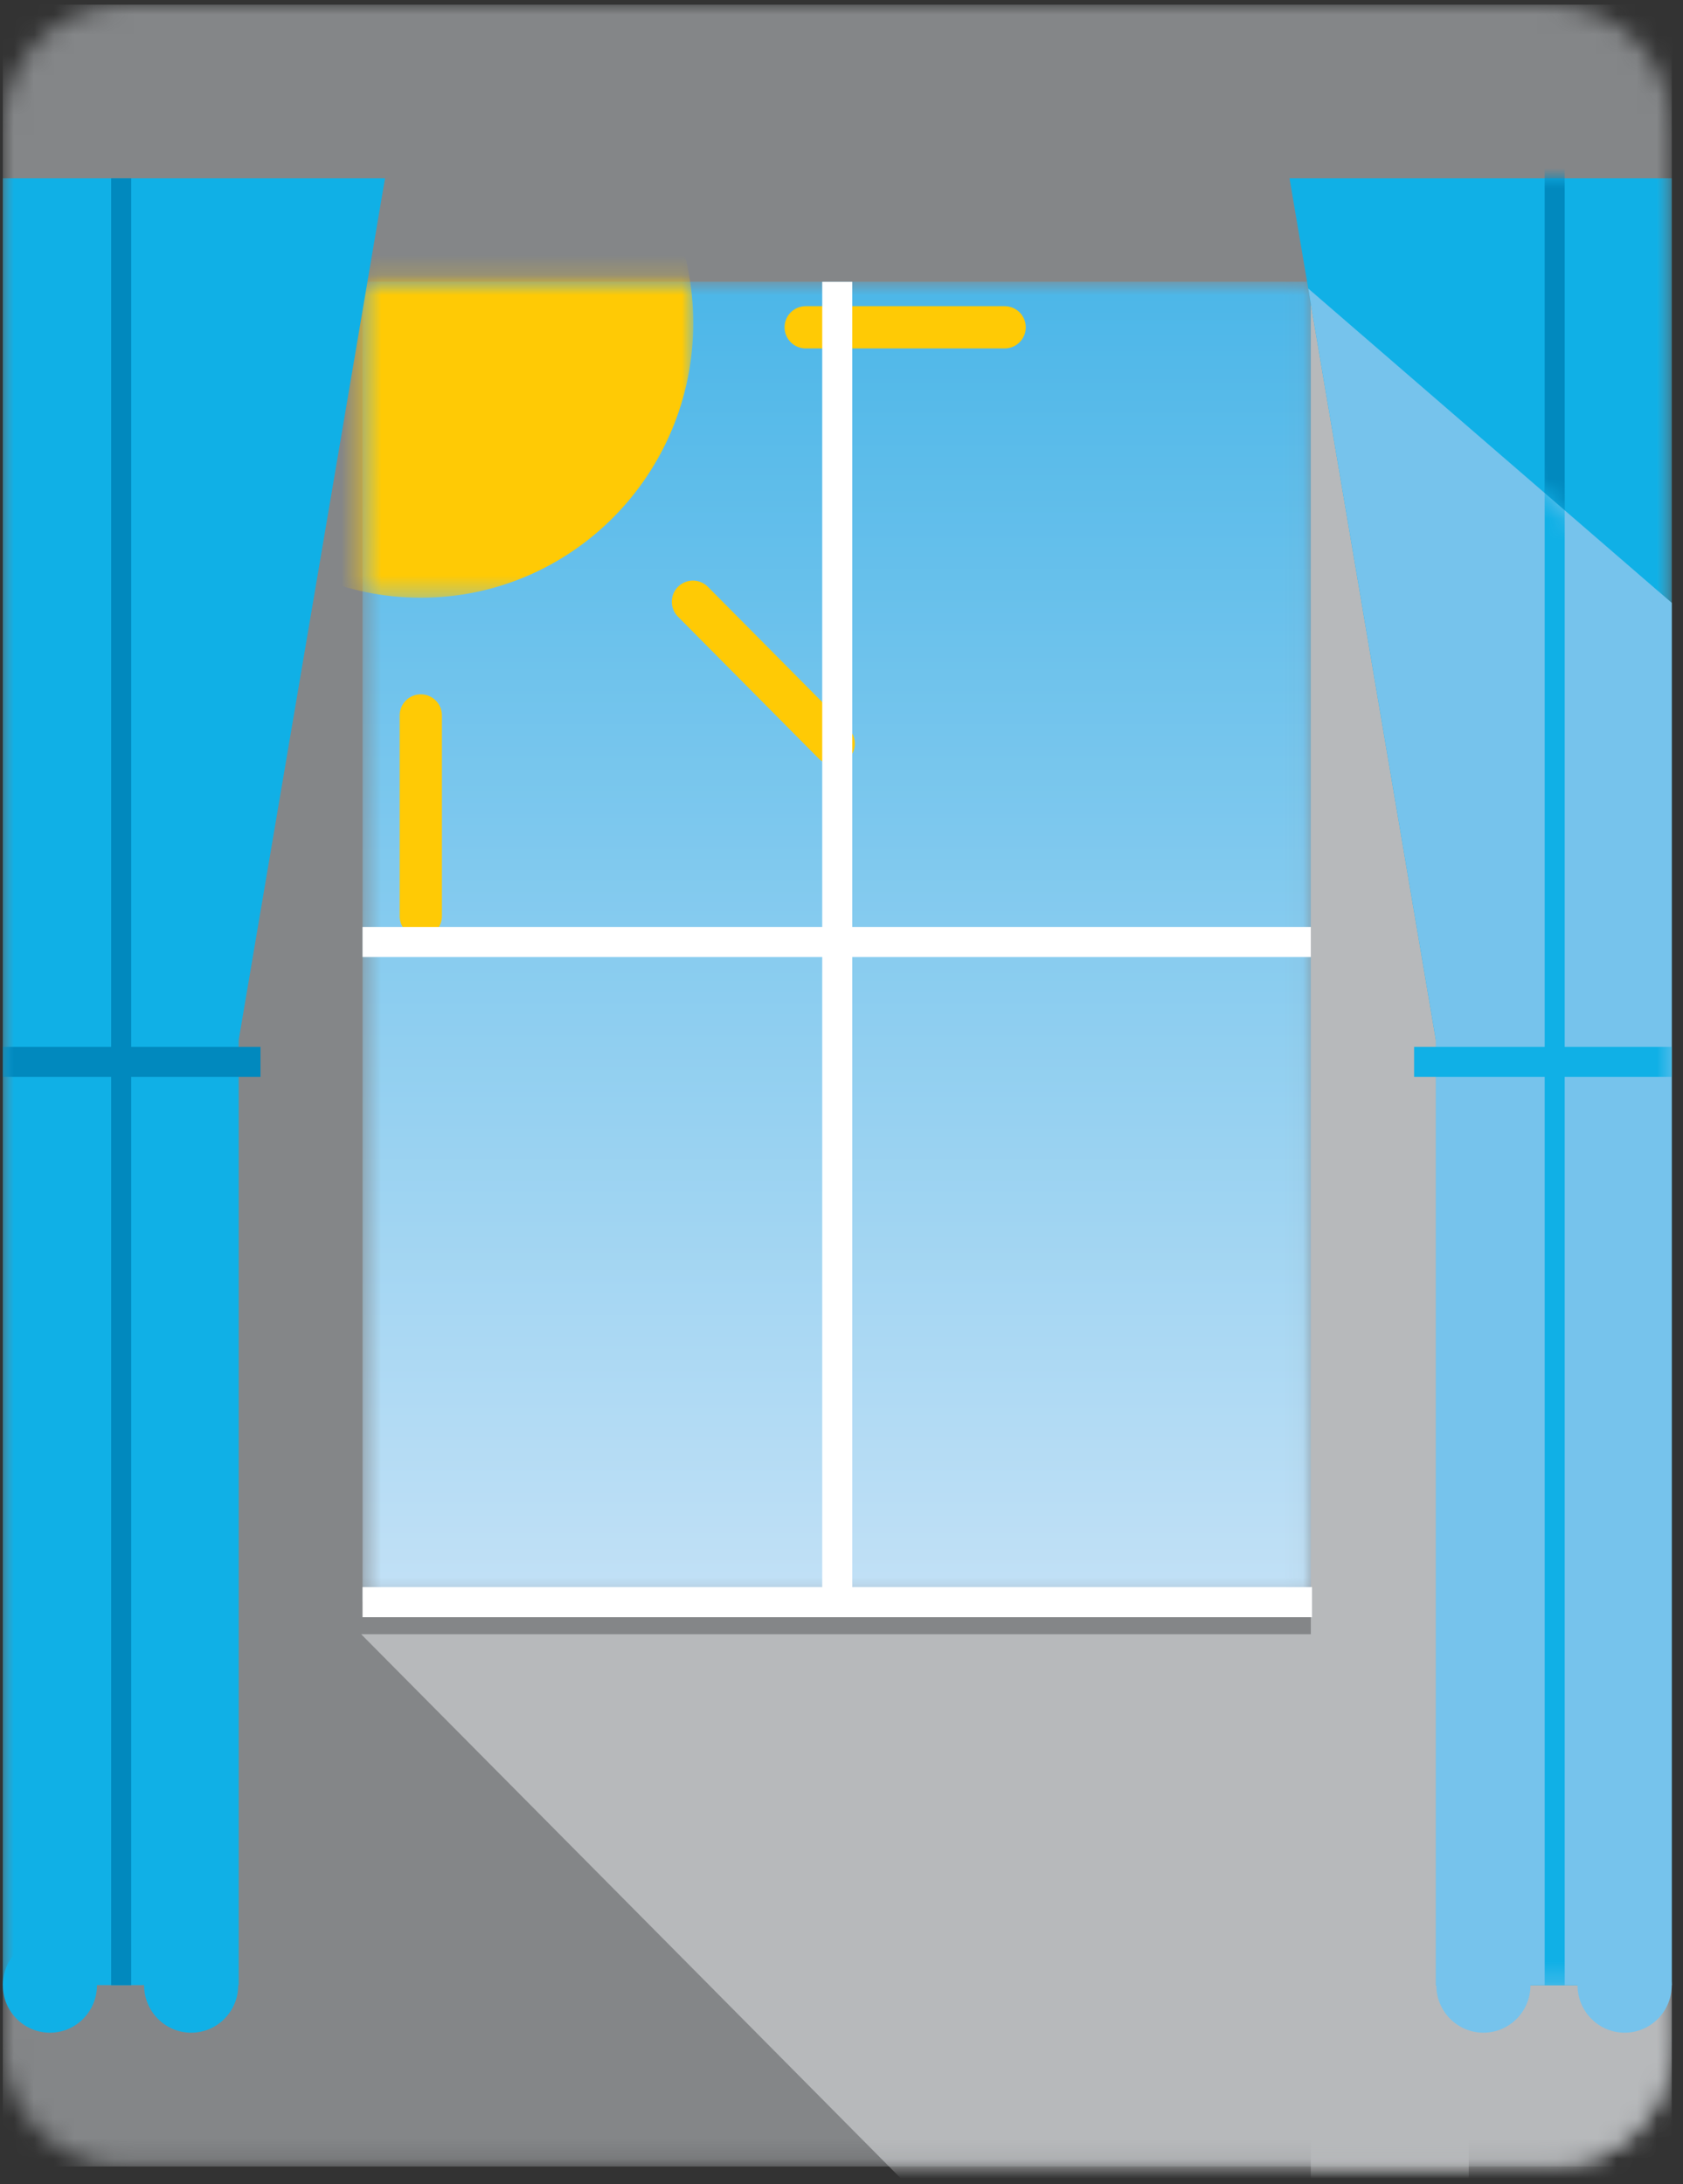 <svg viewBox="0 0 84 109" xmlns="http://www.w3.org/2000/svg" xmlns:xlink="http://www.w3.org/1999/xlink"><rect x="0" y="0" width="84" height="109" fill="#333333" stroke="none"/><defs><path d="M8.041,1.005 C4.68,1.005 1.949,3.755 1.949,7.148 L1.949,7.148 L1.949,102.756 C1.949,106.151 4.68,108.899 8.041,108.899 L8.041,108.899 L79.156,108.899 C82.521,108.899 85.248,106.151 85.248,102.756 L85.248,102.756 L85.248,7.148 C85.248,3.755 82.521,1.005 79.156,1.005 L79.156,1.005 L8.041,1.005 Z" id="path-1"/><path id="path-3" d="M0.567 1.833L47.956 1.833 47.956 67.732 0.567 67.732z"/><path id="path-6" d="M0.567 1.833L17.072 1.833 17.072 17.604 0.567 17.604z"/><path d="M8.041,1.005 C4.68,1.005 1.949,3.755 1.949,7.148 L1.949,7.148 L1.949,102.756 C1.949,106.151 4.68,108.899 8.041,108.899 L8.041,108.899 L79.156,108.899 C82.521,108.899 85.248,106.151 85.248,102.756 L85.248,102.756 L85.248,7.148 C85.248,3.755 82.521,1.005 79.156,1.005 L79.156,1.005" id="path-8"/><path d="M8.041,1.005 C4.68,1.005 1.949,3.755 1.949,7.148 L1.949,7.148 L1.949,102.756 C1.949,106.151 4.68,108.899 8.041,108.899 L8.041,108.899 L79.156,108.899 C82.521,108.899 85.248,106.151 85.248,102.756 L85.248,102.756 L85.248,7.148 C85.248,3.755 82.521,1.005 79.156,1.005 L79.156,1.005" id="path-10"/><path d="M8.041,1.005 C4.68,1.005 1.949,3.755 1.949,7.148 L1.949,7.148 L1.949,102.756 C1.949,106.151 4.68,108.899 8.041,108.899 L8.041,108.899 L79.156,108.899 C82.521,108.899 85.248,106.151 85.248,102.756 L85.248,102.756 L85.248,7.148 C85.248,3.755 82.521,1.005 79.156,1.005 L79.156,1.005 L8.041,1.005 Z" id="path-12"/><path d="M8.041,1.005 C4.68,1.005 1.949,3.755 1.949,7.148 L1.949,7.148 L1.949,102.756 C1.949,106.151 4.68,108.899 8.041,108.899 L8.041,108.899 L79.156,108.899 C82.521,108.899 85.248,106.151 85.248,102.756 L85.248,102.756 L85.248,7.148 C85.248,3.755 82.521,1.005 79.156,1.005 L79.156,1.005 L8.041,1.005 Z" id="path-14"/><path d="M8.041,1.005 C4.68,1.005 1.949,3.755 1.949,7.148 L1.949,7.148 L1.949,102.756 C1.949,106.151 4.68,108.899 8.041,108.899 L8.041,108.899 L79.156,108.899 C82.521,108.899 85.248,106.151 85.248,102.756 L85.248,102.756 L85.248,7.148 C85.248,3.755 82.521,1.005 79.156,1.005 L79.156,1.005 L8.041,1.005 Z" id="path-16"/><path d="M8.041,1.005 C4.68,1.005 1.949,3.755 1.949,7.148 L1.949,7.148 L1.949,102.756 C1.949,106.151 4.68,108.899 8.041,108.899 L8.041,108.899 L79.156,108.899 C82.521,108.899 85.248,106.151 85.248,102.756 L85.248,102.756 L85.248,7.148 C85.248,3.755 82.521,1.005 79.156,1.005 L79.156,1.005 L8.041,1.005 Z" id="path-18"/><path id="path-20" d="M1.708 1.008L9.014 44.003 9.014 91.18 20.785 91.18 20.785 1.008"/><path id="path-22" d="M6.865 37.503L6.865 46.169 6.865 84.68 18.636 84.68 18.636 15.691 0.494 0.009"/><path d="M8.041,1.005 C4.68,1.005 1.949,3.755 1.949,7.148 L1.949,7.148 L1.949,102.756 C1.949,106.151 4.68,108.899 8.041,108.899 L8.041,108.899 L79.156,108.899 C82.521,108.899 85.248,106.151 85.248,102.756 L85.248,102.756 L85.248,7.148 C85.248,3.755 82.521,1.005 79.156,1.005 L79.156,1.005" id="path-24"/><path d="M8.041,1.005 C4.68,1.005 1.949,3.755 1.949,7.148 L1.949,7.148 L1.949,102.756 C1.949,106.151 4.68,108.899 8.041,108.899 L8.041,108.899 L79.156,108.899 C82.521,108.899 85.248,106.151 85.248,102.756 L85.248,102.756 L85.248,7.148 C85.248,3.755 82.521,1.005 79.156,1.005 L79.156,1.005 L8.041,1.005 Z" id="path-26"/><path d="M8.041,1.005 C4.68,1.005 1.949,3.755 1.949,7.148 L1.949,7.148 L1.949,102.756 C1.949,106.151 4.68,108.899 8.041,108.899 L8.041,108.899 L79.156,108.899 C82.521,108.899 85.248,106.151 85.248,102.756 L85.248,102.756 L85.248,7.148 C85.248,3.755 82.521,1.005 79.156,1.005 L79.156,1.005" id="path-28"/><linearGradient x1="50.002%" y1="99.998%" x2="50.002%" y2=".001%" id="linearGradient-5"><stop stop-color="#C3E1F6" offset="0%"/><stop stop-color="#4BB6E8" offset="100%"/></linearGradient></defs><g id="Page-UI" stroke="none" stroke-width="1" fill="none" fill-rule="evenodd"><g id="Hints-&amp;-Tips-1" transform="translate(-114 -480)"><g id="icon-/-window-open" transform="translate(95 469)"><g id="Group-72" transform="translate(17.19 8.667)"><g id="Group-3" transform="translate(0 1.56)"><mask id="mask-2" fill="#fff"><use xlink:href="#path-1"/></mask><path id="Fill-1" fill="#848688" mask="url(#mask-2)" d="M1.951 108.899L85.25 108.899 85.25 1.005 1.951 1.005z"/></g><g id="Group-24" transform="translate(19.339 14.56)"><g id="Group-6"><mask id="mask-4" fill="#fff"><use xlink:href="#path-3"/></mask><path id="Fill-4" fill="url(#linearGradient-5)" mask="url(#mask-4)" d="M0.567 67.732L47.956 67.732 47.956 1.833 0.567 1.833z"/></g><g id="Group-9"><mask id="mask-7" fill="#fff"><use xlink:href="#path-6"/></mask><path d="M17.072,3.892 C17.072,11.464 10.983,17.604 3.473,17.604 C-4.035,17.604 -10.125,11.464 -10.125,3.892 C-10.125,-3.681 -4.035,-9.821 3.473,-9.821 C10.983,-9.821 17.072,-3.681 17.072,3.892" id="Fill-7" fill="#FFCA05" mask="url(#mask-7)"/></g><path id="Stroke-10" stroke="#FFCA05" stroke-width="2.11" stroke-linecap="round" stroke-linejoin="round" d="M3.473 33.492L3.473 23.48"/><path id="Stroke-14" stroke="#FFCA05" stroke-width="2.11" stroke-linecap="round" stroke-linejoin="round" d="M32.613 4.108L22.684 4.108"/><path id="Stroke-20" stroke="#FFCA05" stroke-width="2.11" stroke-linecap="round" stroke-linejoin="round" d="M17.056 17.805L24.082 24.887"/></g><g id="Group-43" transform="translate(0 1.56)"><g id="Group-27"><mask id="mask-9" fill="#fff"><use xlink:href="#path-8"/></mask><path id="Stroke-25" stroke="#FFF" stroke-width="1.5" mask="url(#mask-9)" d="M67.293 47.785L19.905 47.785"/></g><g id="Group-30"><mask id="mask-11" fill="#fff"><use xlink:href="#path-10"/></mask><path id="Stroke-28" stroke="#FFF" stroke-width="1.5" mask="url(#mask-11)" d="M43.598 80.733L43.598 14.838"/></g><g id="Group-33"><mask id="mask-13" fill="#fff"><use xlink:href="#path-12"/></mask><path id="Fill-31" fill="#B7B9BB" mask="url(#mask-13)" d="M60.662 82.333L19.836 82.333 52.067 114.833 75.117 114.833 75.117 82.333z"/></g><g id="Group-36"><mask id="mask-15" fill="#fff"><use xlink:href="#path-14"/></mask><path id="Fill-34" fill="#B7B9BB" mask="url(#mask-15)" d="M67.234 23.443L67.234 14.837 85.248 30.858 85.248 113.23 67.234 113.23z"/></g><g id="Group-39"><mask id="mask-17" fill="#fff"><use xlink:href="#path-16"/></mask><path d="M67.293,80.733 L19.905,80.733 L67.293,80.733 Z" id="Stroke-37" stroke="#FFF" stroke-width="1.5" mask="url(#mask-17)"/></g><g id="Group-42"><mask id="mask-19" fill="#fff"><use xlink:href="#path-18"/></mask><path id="Fill-40" fill="#10B0E6" mask="url(#mask-19)" d="M66.171 9.673L73.476 52.671 73.476 99.85 85.247 99.85 85.247 9.673z"/></g></g><g id="Group-46" transform="translate(64.463 10.227)"><mask id="mask-21" fill="#fff"><use xlink:href="#path-20"/></mask><path id="Stroke-44" stroke="#0189BE" mask="url(#mask-21)" d="M14.942 -7.66L14.942 91.183"/></g><path id="Fill-47" fill="#76C3EC" d="M73.477 54.229L73.477 62.898 73.477 101.408 85.246 101.408 85.246 32.42 67.106 16.733z"/><g id="Group-50" transform="translate(66.612 16.727)"><mask id="mask-23" fill="#fff"><use xlink:href="#path-22"/></mask><path id="Stroke-48" stroke="#10B0E6" mask="url(#mask-23)" d="M12.794 -14.16L12.794 84.683"/></g><g id="Group-60" transform="translate(0 1.56)"><g id="Group-53"><mask id="mask-25" fill="#fff"><use xlink:href="#path-24"/></mask><path id="Stroke-51" stroke="#10B0E6" stroke-width="1.5" mask="url(#mask-25)" d="M85.247 53.77L72.389 53.77"/></g><g id="Group-56"><mask id="mask-27" fill="#fff"><use xlink:href="#path-26"/></mask><path id="Fill-54" fill="#10B0E6" mask="url(#mask-27)" d="M21.026 9.673L13.724 52.671 13.724 99.845 1.951 99.845 1.951 9.673z"/></g><g id="Group-59"><mask id="mask-29" fill="#fff"><use xlink:href="#path-28"/></mask><path id="Stroke-57" stroke="#0189BE" stroke-width="1.5" mask="url(#mask-29)" d="M1.951 53.77L14.812 53.77"/></g></g><g id="Group-71" transform="translate(0 10.227)"><path d="M13.7,91.184 C13.7,89.875 12.652,88.815 11.35,88.815 C10.056,88.815 9.001,89.875 9.001,91.184 C9.001,92.492 10.056,93.554 11.35,93.554 C12.652,93.554 13.7,92.492 13.7,91.184" id="Fill-61" fill="#10B0E6"/><path d="M6.65,91.184 C6.65,89.875 5.601,88.815 4.301,88.815 C3.005,88.815 1.95,89.875 1.95,91.184 C1.95,92.492 3.005,93.554 4.301,93.554 C5.601,93.554 6.65,92.492 6.65,91.184" id="Fill-63" fill="#10B0E6"/><path id="Stroke-65" stroke="#0189BE" d="M7.858 1.006L7.858 91.183"/><path d="M85.247,91.184 C85.247,89.875 84.196,88.815 82.896,88.815 C81.603,88.815 80.546,89.875 80.546,91.184 C80.546,92.492 81.603,93.554 82.896,93.554 C84.196,93.554 85.247,92.492 85.247,91.184" id="Fill-67" fill="#76C3EC"/><path d="M78.197,91.184 C78.197,89.875 77.148,88.815 75.846,88.815 C74.552,88.815 73.497,89.875 73.497,91.184 C73.497,92.492 74.552,93.554 75.846,93.554 C77.148,93.554 78.197,92.492 78.197,91.184" id="Fill-69" fill="#76C3EC"/></g></g></g></g></g></svg>